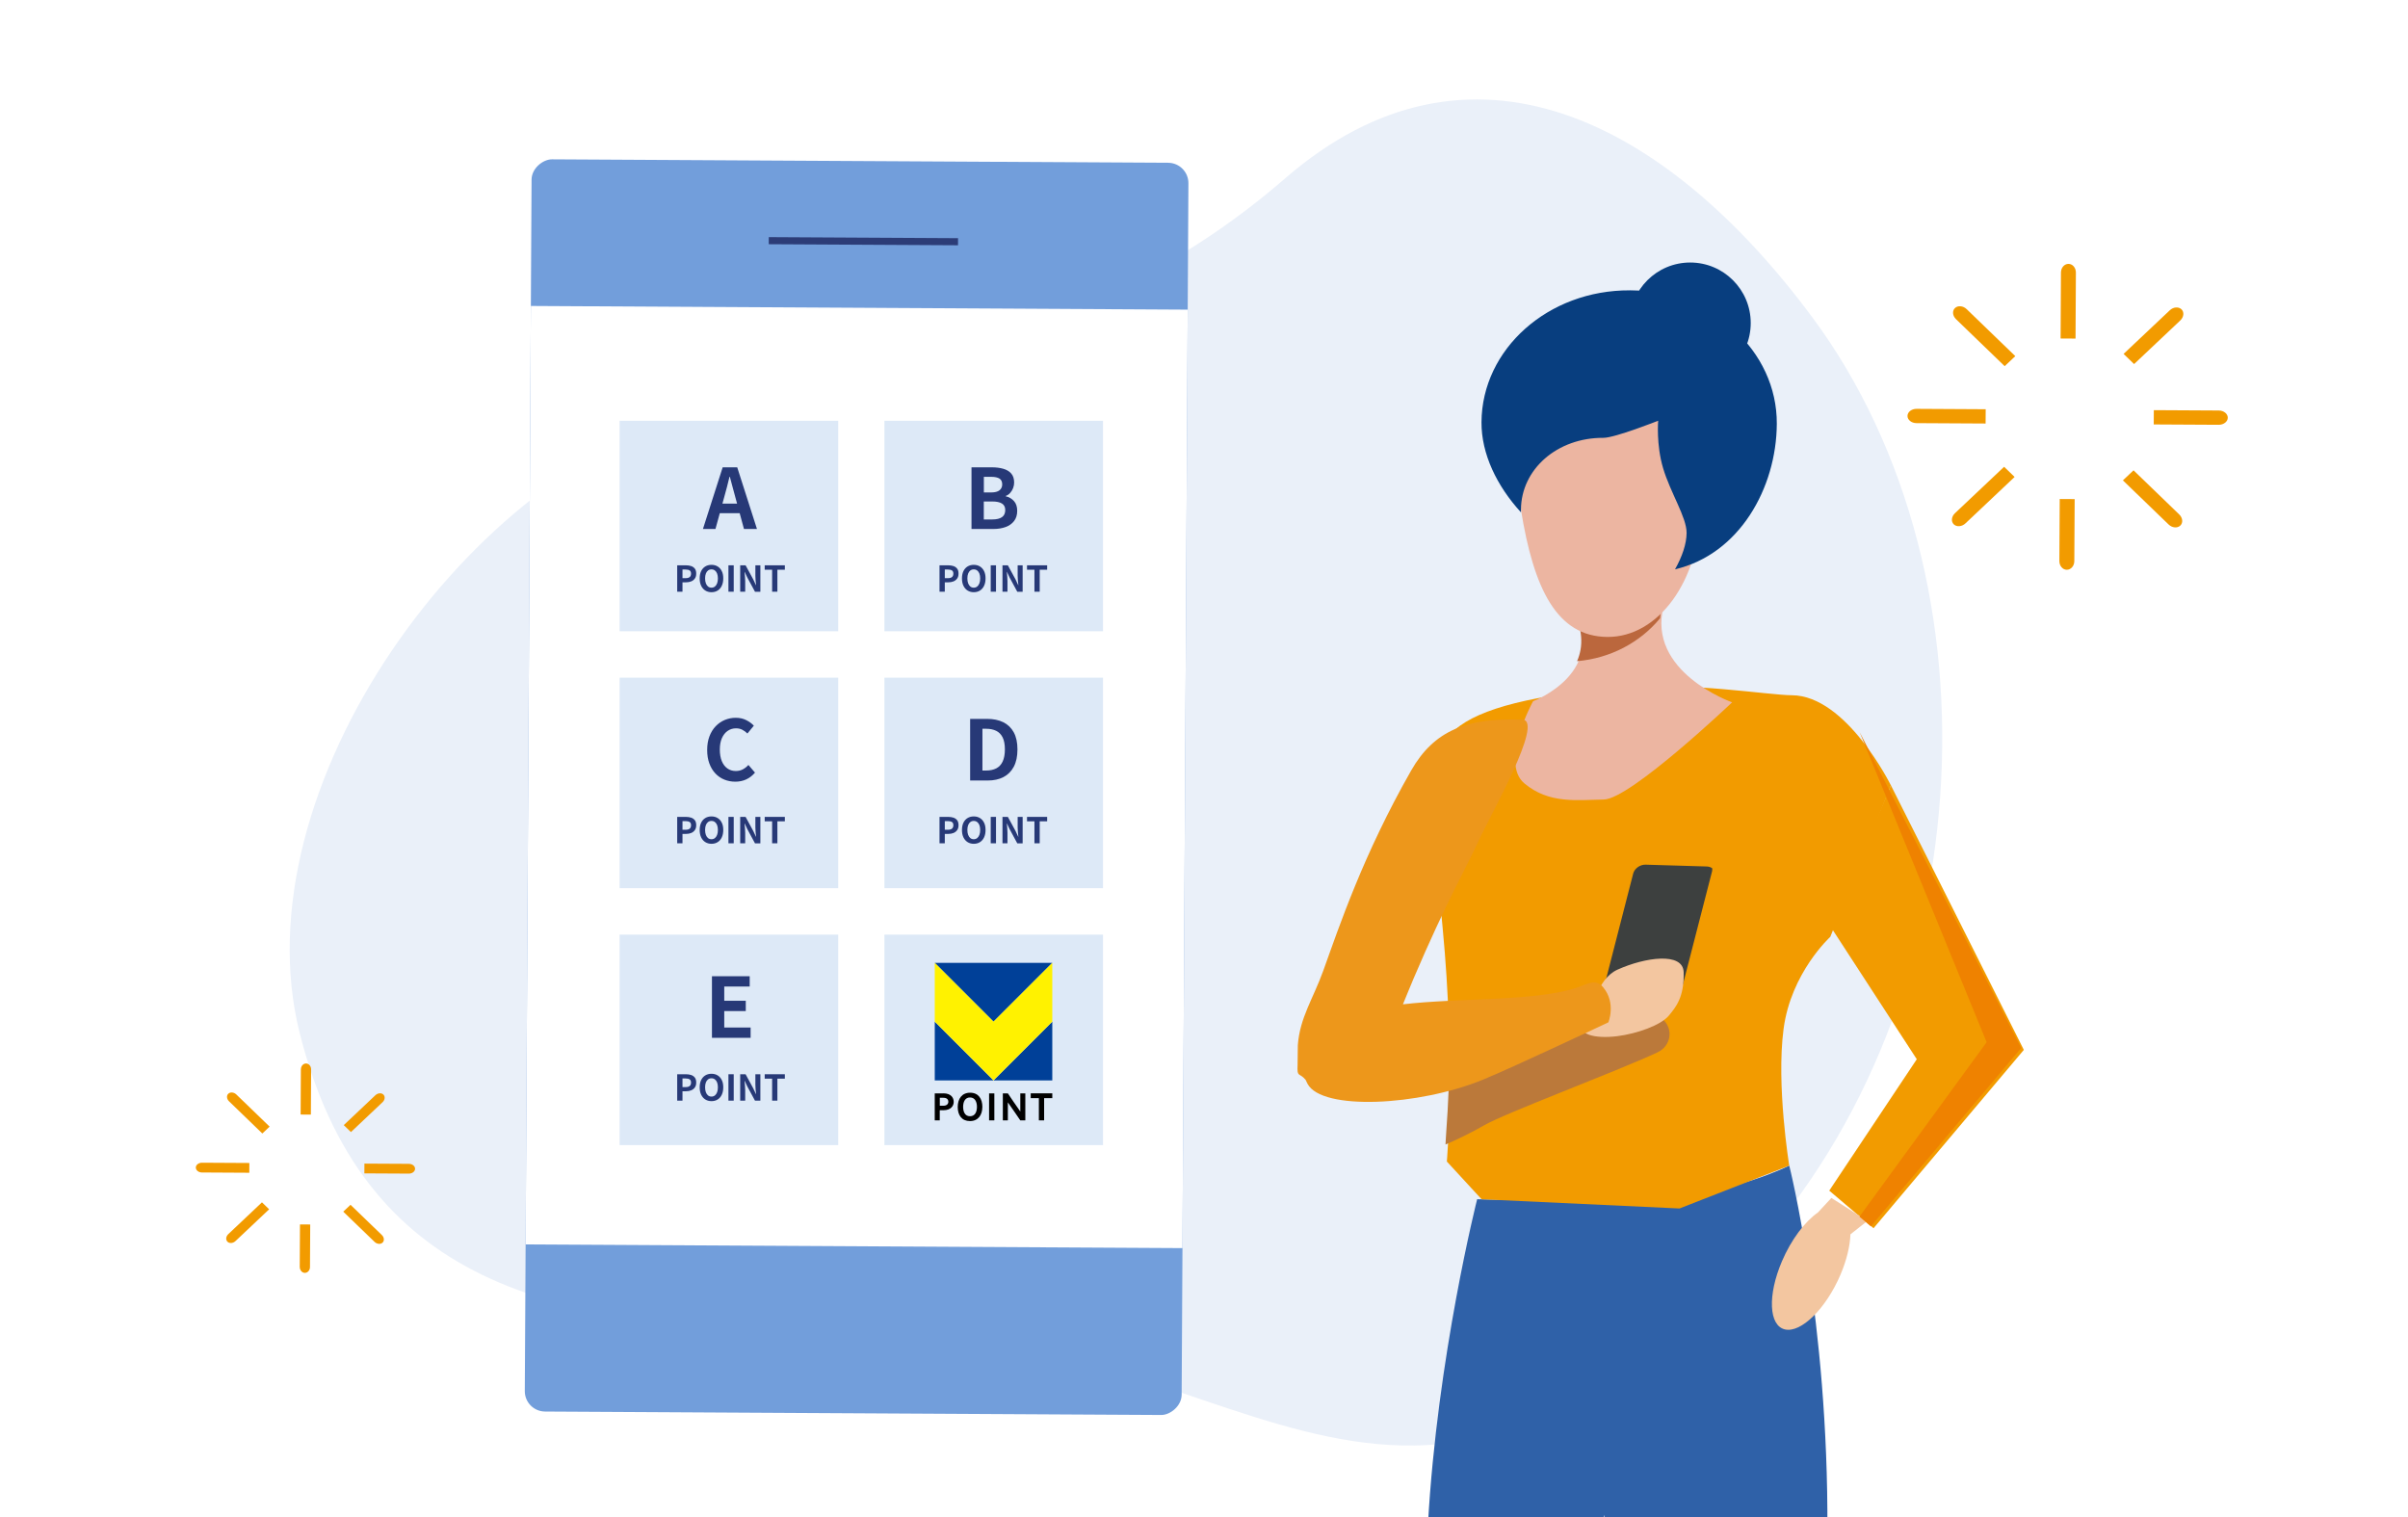 <?xml version="1.0" encoding="UTF-8"?><svg id="_レイヤー_2" xmlns="http://www.w3.org/2000/svg" xmlns:xlink="http://www.w3.org/1999/xlink" viewBox="0 0 810.76 510.8"><defs><style>.cls-1{fill:none;}.cls-2{fill:#bb673d;}.cls-3{fill:#2c3c77;}.cls-4{fill:#2f61a8;}.cls-5{fill:#eaf0f9;filter:url(#drop-shadow-1);}.cls-6{fill:#083e7f;}.cls-7{fill:#ef8200;}.cls-8{fill:#3d403f;}.cls-9{fill:#273977;}.cls-10{fill:#ecb5a1;}.cls-11{fill:#729edb;}.cls-12{fill:#fff;}.cls-13{fill:#004098;}.cls-14{fill:#bb793a;}.cls-15{fill:#ed971b;}.cls-16{fill:#f29b00;}.cls-17{fill:#dde9f7;}.cls-18{fill:#f3c6a0;}.cls-19{clip-path:url(#clippath);}.cls-20{fill:#fff200;}</style><filter id="drop-shadow-1" x="92.74" y="28.69" width="556.42" height="453.25" filterUnits="userSpaceOnUse"><feOffset dx="4.78" dy="4.78"/><feGaussianBlur result="blur" stdDeviation="0"/><feFlood flood-color="#000" flood-opacity=".08"/><feComposite in2="blur" operator="in"/><feComposite in="SourceGraphic"/></filter><clipPath id="clippath"><rect class="cls-1" width="810.76" height="510.8" rx="32.05" ry="32.05"/></clipPath></defs><g id="Calque_1"><path class="cls-5" d="M273.84,441.68c138.22-3.72,187.15,104.37,306.47-19.05,82.65-85.5,90.67-232.03,25.24-320.39-49.36-66.65-115.56-100.87-177.78-46.84-62.22,54.03-133.84,63.99-195.73,78.48-77.89,18.23-156.82,126.78-135.86,209.39,20.97,82.6,83.21,100.96,177.67,98.42Z"/><rect class="cls-11" x="77.59" y="154.44" width="421.63" height="221.16" rx="6.86" ry="6.86" transform="translate(21.79 551.96) rotate(-89.68)"/><rect class="cls-12" x="130.43" y="151.04" width="315.99" height="221.16" transform="translate(25.21 548.59) rotate(-89.68)"/><rect class="cls-3" x="289.48" y="49.34" width="2.39" height="63.73" transform="translate(207.87 371.43) rotate(-89.68)"/><rect class="cls-17" x="208.62" y="141.67" width="73.6" height="70.87"/><rect class="cls-17" x="297.78" y="141.67" width="73.6" height="70.87"/><rect class="cls-17" x="208.62" y="228.18" width="73.6" height="70.87"/><rect class="cls-17" x="297.78" y="228.18" width="73.6" height="70.87"/><rect class="cls-17" x="297.78" y="314.69" width="73.6" height="70.87"/><rect class="cls-17" x="208.62" y="314.69" width="73.6" height="70.87"/><g id="_ロゴ"><path d="M317.64,368.13c2.56,0,3.47,1.48,3.47,2.88,0,1.3-.9,2.8-3.46,2.81h-1.24v3.42s-1.69,0-1.69,0v-9.1s2.92,0,2.92,0ZM317.59,372.31c1.07,0,1.71-.51,1.71-1.36,0-.39-.16-1.32-1.65-1.32h-1.22v2.68h1.16Z"/><path d="M330.75,372.71c0,2.72-1.41,4.76-4.16,4.76s-4.13-1.97-4.13-4.73,1.39-4.82,4.18-4.82,4.12,2.03,4.12,4.8h0ZM328.93,372.66c0-1.55-.6-3.14-2.34-3.14s-2.31,1.62-2.31,3.14.52,3.18,2.31,3.18,2.34-1.61,2.34-3.18Z"/><path d="M334.79,377.24h-1.77s0-9.1,0-9.1h1.77s0,9.1,0,9.1Z"/><path d="M343.53,377.24s-3.49-5.14-4.19-6.07v6.07s-1.69,0-1.69,0v-9.1s1.69,0,1.69,0c0,0,3.49,5.2,4.19,6.11v-6.11s1.69,0,1.69,0v9.1s-1.69,0-1.69,0Z"/><path d="M351.55,369.74v7.5s-1.77,0-1.77,0v-7.5h-2.74s0-1.61,0-1.61h7.26s0,1.61,0,1.61h-2.75s0,0,0,0Z"/><polygon class="cls-13" points="354.3 363.78 354.3 343.99 334.51 363.78 354.3 363.78"/><polygon class="cls-13" points="314.73 363.78 334.51 363.78 314.73 343.99 314.73 363.78"/><polygon class="cls-13" points="354.3 324.2 314.73 324.2 314.73 324.2 334.51 343.99 354.3 324.2"/><polygon class="cls-20" points="334.51 343.99 314.73 324.2 314.73 343.99 334.51 363.78 354.3 343.99 354.3 324.2 334.51 343.99"/></g><path class="cls-9" d="M236.68,178.1l6.64-20.75h4.9l6.64,20.75h-4.37l-2.94-10.81c-.32-1.08-.62-2.21-.91-3.37-.29-1.17-.59-2.3-.91-3.4h-.11c-.26,1.12-.55,2.26-.85,3.42-.31,1.16-.61,2.28-.91,3.36l-2.97,10.81h-4.2ZM240.8,172.78v-3.22h9.86v3.22h-9.86Z"/><path class="cls-9" d="M228.01,199.23v-8.89h2.92c.66,0,1.25.09,1.77.26s.94.47,1.25.87.46.96.46,1.66-.15,1.23-.46,1.66c-.31.44-.72.76-1.24.97s-1.09.31-1.73.31h-1.19v3.16h-1.78ZM229.79,194.67h1.07c.61,0,1.06-.13,1.36-.38.3-.26.45-.64.45-1.15s-.16-.87-.47-1.07-.78-.31-1.4-.31h-1.01v2.92Z"/><path class="cls-9" d="M239.55,199.4c-.78,0-1.47-.19-2.07-.56-.6-.37-1.06-.91-1.4-1.6s-.5-1.53-.5-2.5.17-1.78.5-2.46c.34-.68.8-1.2,1.4-1.56.6-.36,1.29-.54,2.07-.54s1.48.18,2.08.55c.59.36,1.06.88,1.39,1.56.34.68.5,1.49.5,2.45s-.17,1.8-.5,2.5-.8,1.23-1.39,1.6c-.59.37-1.28.56-2.08.56ZM239.55,197.87c.44,0,.82-.13,1.15-.38.32-.26.57-.62.75-1.09.18-.47.26-1.02.26-1.65s-.09-1.17-.26-1.63c-.18-.45-.43-.8-.75-1.04-.32-.24-.71-.37-1.15-.37s-.82.12-1.15.37c-.32.24-.57.59-.74,1.04-.17.45-.26.99-.26,1.63s.09,1.18.26,1.65.42.83.74,1.09c.32.26.71.38,1.15.38Z"/><path class="cls-9" d="M245.26,199.23v-8.89h1.78v8.89h-1.78Z"/><path class="cls-9" d="M249.22,199.23v-8.89h1.81l2.58,4.74.9,1.92h.06c-.05-.46-.1-.97-.16-1.52-.06-.55-.08-1.08-.08-1.58v-3.55h1.68v8.89h-1.81l-2.56-4.75-.9-1.91h-.06c.04.48.09.99.14,1.52.06.54.08,1.06.08,1.57v3.56h-1.69Z"/><path class="cls-9" d="M259.97,199.23v-7.4h-2.5v-1.49h6.78v1.49h-2.51v7.4h-1.78Z"/><path class="cls-9" d="M327.1,178.1v-20.75h6.86c1.42,0,2.69.16,3.82.48,1.13.32,2.03.85,2.69,1.6s.99,1.76.99,3.05c0,.63-.12,1.26-.35,1.86s-.56,1.14-.97,1.61c-.41.47-.92.81-1.51,1.04v.11c1.12.26,2.04.8,2.77,1.61.73.81,1.09,1.91,1.09,3.29s-.35,2.52-1.05,3.43c-.7.91-1.65,1.58-2.86,2.02-1.2.44-2.57.66-4.1.66h-7.39ZM331.24,165.81h2.44c1.31,0,2.26-.25,2.86-.74.6-.49.9-1.15.9-1.97,0-.92-.31-1.57-.92-1.96-.62-.39-1.55-.59-2.8-.59h-2.46v5.26ZM331.24,174.9h2.88c1.42,0,2.5-.26,3.23-.77.74-.51,1.11-1.31,1.11-2.39,0-1.01-.37-1.74-1.11-2.2-.74-.46-1.82-.69-3.23-.69h-2.88v6.05Z"/><path class="cls-9" d="M316.33,199.23v-8.89h2.92c.66,0,1.25.09,1.77.26s.94.47,1.25.87.46.96.46,1.66-.15,1.23-.46,1.66c-.31.44-.72.76-1.24.97s-1.09.31-1.73.31h-1.19v3.16h-1.78ZM318.11,194.67h1.07c.61,0,1.06-.13,1.36-.38.3-.26.45-.64.45-1.15s-.16-.87-.47-1.07-.78-.31-1.4-.31h-1.01v2.92Z"/><path class="cls-9" d="M327.86,199.4c-.78,0-1.47-.19-2.07-.56-.6-.37-1.06-.91-1.4-1.6s-.5-1.53-.5-2.5.17-1.78.5-2.46c.34-.68.8-1.2,1.4-1.56.6-.36,1.29-.54,2.07-.54s1.48.18,2.08.55c.59.36,1.06.88,1.39,1.56.34.68.5,1.49.5,2.45s-.17,1.8-.5,2.5-.8,1.23-1.39,1.6c-.59.37-1.28.56-2.08.56ZM327.86,197.87c.44,0,.82-.13,1.15-.38.32-.26.57-.62.75-1.09.18-.47.26-1.02.26-1.65s-.09-1.17-.26-1.63c-.18-.45-.43-.8-.75-1.04-.32-.24-.71-.37-1.15-.37s-.82.12-1.15.37c-.32.24-.57.59-.74,1.04-.17.45-.26.99-.26,1.63s.09,1.18.26,1.65.42.83.74,1.09c.32.26.71.38,1.15.38Z"/><path class="cls-9" d="M333.57,199.23v-8.89h1.78v8.89h-1.78Z"/><path class="cls-9" d="M337.53,199.23v-8.89h1.81l2.58,4.74.9,1.92h.06c-.05-.46-.1-.97-.16-1.52-.06-.55-.08-1.08-.08-1.58v-3.55h1.68v8.89h-1.81l-2.56-4.75-.9-1.91h-.06c.04.48.09.99.14,1.52.06.54.08,1.06.08,1.57v3.56h-1.69Z"/><path class="cls-9" d="M348.29,199.23v-7.4h-2.5v-1.49h6.78v1.49h-2.51v7.4h-1.78Z"/><path class="cls-9" d="M247.56,263.19c-1.31,0-2.53-.23-3.67-.69-1.14-.46-2.14-1.14-3.01-2.06-.87-.92-1.55-2.04-2.04-3.36s-.74-2.85-.74-4.56.25-3.24.76-4.58c.5-1.33,1.2-2.47,2.09-3.4.89-.93,1.91-1.64,3.08-2.13,1.17-.49,2.4-.73,3.71-.73s2.51.27,3.54.8c1.04.53,1.88,1.15,2.53,1.86l-2.16,2.63c-.52-.52-1.1-.94-1.72-1.26s-1.33-.48-2.11-.48c-1.05,0-1.98.28-2.81.85-.83.57-1.48,1.39-1.95,2.45-.47,1.06-.7,2.34-.7,3.84s.22,2.8.66,3.88,1.06,1.9,1.88,2.48c.81.58,1.76.87,2.84.87.9,0,1.69-.19,2.39-.57.7-.38,1.32-.87,1.86-1.47l2.21,2.58c-.86,1.01-1.84,1.77-2.94,2.28-1.1.51-2.33.77-3.7.77Z"/><path class="cls-9" d="M228.01,283.94v-8.89h2.92c.66,0,1.25.09,1.77.26s.94.47,1.25.87.46.96.46,1.66-.15,1.23-.46,1.66c-.31.44-.72.76-1.24.97s-1.09.31-1.73.31h-1.19v3.16h-1.78ZM229.79,279.38h1.07c.61,0,1.06-.13,1.36-.38.3-.26.45-.64.45-1.15s-.16-.87-.47-1.07-.78-.31-1.4-.31h-1.01v2.92Z"/><path class="cls-9" d="M239.55,284.11c-.78,0-1.47-.19-2.07-.56-.6-.37-1.06-.91-1.4-1.6s-.5-1.53-.5-2.5.17-1.78.5-2.46c.34-.68.8-1.2,1.4-1.56.6-.36,1.29-.54,2.07-.54s1.48.18,2.08.55c.59.36,1.06.88,1.39,1.56.34.68.5,1.49.5,2.45s-.17,1.8-.5,2.5-.8,1.23-1.39,1.6c-.59.37-1.28.56-2.08.56ZM239.55,282.57c.44,0,.82-.13,1.15-.38.32-.26.57-.62.75-1.09.18-.47.26-1.02.26-1.65s-.09-1.17-.26-1.63c-.18-.45-.43-.8-.75-1.04-.32-.24-.71-.37-1.15-.37s-.82.12-1.15.37c-.32.24-.57.59-.74,1.04-.17.45-.26.99-.26,1.63s.09,1.18.26,1.65.42.83.74,1.09c.32.26.71.38,1.15.38Z"/><path class="cls-9" d="M245.26,283.94v-8.89h1.78v8.89h-1.78Z"/><path class="cls-9" d="M249.22,283.94v-8.89h1.81l2.58,4.74.9,1.92h.06c-.05-.46-.1-.97-.16-1.52-.06-.55-.08-1.08-.08-1.58v-3.55h1.68v8.89h-1.81l-2.56-4.75-.9-1.91h-.06c.04.48.09.99.14,1.52.06.54.08,1.06.08,1.57v3.56h-1.69Z"/><path class="cls-9" d="M259.97,283.94v-7.4h-2.5v-1.49h6.78v1.49h-2.51v7.4h-1.78Z"/><path class="cls-9" d="M239.71,349.45v-20.75h12.71v3.47h-8.57v4.79h7.25v3.47h-7.25v5.54h8.88v3.47h-13.02Z"/><path class="cls-9" d="M228.01,370.59v-8.89h2.92c.66,0,1.25.09,1.77.26s.94.47,1.25.87.46.96.46,1.66-.15,1.23-.46,1.66c-.31.44-.72.76-1.24.97s-1.09.31-1.73.31h-1.19v3.16h-1.78ZM229.79,366.03h1.07c.61,0,1.06-.13,1.36-.38.3-.26.45-.64.45-1.15s-.16-.87-.47-1.07-.78-.31-1.4-.31h-1.01v2.92Z"/><path class="cls-9" d="M239.55,370.76c-.78,0-1.47-.19-2.07-.56-.6-.37-1.06-.91-1.4-1.6s-.5-1.53-.5-2.5.17-1.78.5-2.46c.34-.68.8-1.2,1.4-1.56.6-.36,1.29-.54,2.07-.54s1.48.18,2.08.55c.59.36,1.06.88,1.39,1.56.34.68.5,1.49.5,2.45s-.17,1.8-.5,2.5-.8,1.23-1.39,1.6c-.59.37-1.28.56-2.08.56ZM239.55,369.22c.44,0,.82-.13,1.15-.38.32-.26.57-.62.75-1.09.18-.47.26-1.02.26-1.65s-.09-1.17-.26-1.63c-.18-.45-.43-.8-.75-1.04-.32-.24-.71-.37-1.15-.37s-.82.12-1.15.37c-.32.24-.57.59-.74,1.04-.17.45-.26.99-.26,1.63s.09,1.18.26,1.65.42.83.74,1.09c.32.26.71.38,1.15.38Z"/><path class="cls-9" d="M245.26,370.59v-8.89h1.78v8.89h-1.78Z"/><path class="cls-9" d="M249.22,370.59v-8.89h1.81l2.58,4.74.9,1.92h.06c-.05-.46-.1-.97-.16-1.52-.06-.55-.08-1.08-.08-1.58v-3.55h1.68v8.89h-1.81l-2.56-4.75-.9-1.91h-.06c.04.48.09.99.14,1.52.06.54.08,1.06.08,1.57v3.56h-1.69Z"/><path class="cls-9" d="M259.97,370.59v-7.4h-2.5v-1.49h6.78v1.49h-2.51v7.4h-1.78Z"/><path class="cls-9" d="M326.64,262.8v-20.75h5.68c2.13,0,3.95.37,5.47,1.12,1.52.75,2.7,1.88,3.53,3.39.83,1.51,1.25,3.43,1.25,5.77s-.41,4.27-1.23,5.82c-.82,1.55-1.98,2.71-3.47,3.49-1.49.78-3.27,1.16-5.32,1.16h-5.91ZM330.78,259.44h1.26c1.31,0,2.43-.24,3.37-.71.94-.48,1.67-1.24,2.17-2.3s.76-2.42.76-4.1-.25-3.03-.76-4.05-1.23-1.75-2.17-2.21c-.94-.46-2.07-.69-3.37-.69h-1.26v14.06Z"/><path class="cls-9" d="M316.33,283.94v-8.89h2.92c.66,0,1.25.09,1.77.26s.94.47,1.25.87.46.96.46,1.66-.15,1.23-.46,1.66c-.31.44-.72.76-1.24.97s-1.09.31-1.73.31h-1.19v3.16h-1.78ZM318.11,279.38h1.07c.61,0,1.06-.13,1.36-.38.3-.26.45-.64.45-1.15s-.16-.87-.47-1.07-.78-.31-1.4-.31h-1.01v2.92Z"/><path class="cls-9" d="M327.86,284.11c-.78,0-1.47-.19-2.07-.56-.6-.37-1.06-.91-1.4-1.6s-.5-1.53-.5-2.5.17-1.78.5-2.46c.34-.68.8-1.2,1.4-1.56.6-.36,1.29-.54,2.07-.54s1.48.18,2.08.55c.59.36,1.06.88,1.39,1.56.34.68.5,1.49.5,2.45s-.17,1.8-.5,2.5-.8,1.23-1.39,1.6c-.59.37-1.28.56-2.08.56ZM327.86,282.57c.44,0,.82-.13,1.15-.38.32-.26.57-.62.75-1.09.18-.47.26-1.02.26-1.65s-.09-1.17-.26-1.63c-.18-.45-.43-.8-.75-1.04-.32-.24-.71-.37-1.15-.37s-.82.12-1.15.37c-.32.24-.57.59-.74,1.04-.17.45-.26.99-.26,1.63s.09,1.18.26,1.65.42.83.74,1.09c.32.26.71.38,1.15.38Z"/><path class="cls-9" d="M333.57,283.94v-8.89h1.78v8.89h-1.78Z"/><path class="cls-9" d="M337.53,283.94v-8.89h1.81l2.58,4.74.9,1.92h.06c-.05-.46-.1-.97-.16-1.52-.06-.55-.08-1.08-.08-1.58v-3.55h1.68v8.89h-1.81l-2.56-4.75-.9-1.91h-.06c.04.48.09.99.14,1.52.06.54.08,1.06.08,1.57v3.56h-1.69Z"/><path class="cls-9" d="M348.29,283.94v-7.4h-2.5v-1.49h6.78v1.49h-2.51v7.4h-1.78Z"/><path class="cls-16" d="M693.91,91.73l-.12,22.24,5.03.03.12-22.24c0-1.6-1.11-2.91-2.5-2.91-1.39,0-2.52,1.29-2.53,2.89Z"/><path class="cls-16" d="M693.38,188.93c0,1.6,1.11,2.91,2.5,2.91,1.39,0,2.52-1.29,2.53-2.89l.12-20.9-5.03-.03-.12,20.9Z"/><path class="cls-16" d="M642.24,140.05c0,1.33,1.35,2.41,3.02,2.42l23.28.13.03-4.81-23.28-.13c-1.68,0-3.04,1.06-3.05,2.39Z"/><path class="cls-16" d="M747.06,138.22l-21.88-.12-.03,4.81,21.88.12c1.68,0,3.04-1.06,3.05-2.39,0-1.33-1.35-2.41-3.02-2.42Z"/><path class="cls-16" d="M658.58,107.47l16.38,15.82,3.58-3.38-16.38-15.82c-1.18-1.14-2.94-1.31-3.93-.37s-.83,2.61.35,3.75Z"/><path class="cls-16" d="M730.16,176.6c1.18,1.14,2.94,1.31,3.93.37.99-.93.83-2.61-.35-3.75l-15.39-14.86-3.58,3.38,15.39,14.86Z"/><path class="cls-16" d="M657.83,176.55c.98.94,2.74.8,3.93-.33l16.55-15.63-3.54-3.42-16.55,15.63c-1.19,1.13-1.37,2.8-.39,3.75Z"/><path class="cls-16" d="M730.56,104.47l-15.56,14.69,3.54,3.42,15.56-14.69c1.19-1.13,1.37-2.8.39-3.75-.98-.94-2.74-.8-3.93.33Z"/><path class="cls-16" d="M101.3,360.05l-.08,15.22,3.45.02.08-15.22c0-1.1-.76-1.99-1.71-1.99s-1.73.88-1.73,1.98Z"/><path class="cls-16" d="M100.93,426.58c0,1.1.76,1.99,1.71,2s1.73-.88,1.73-1.98l.08-14.31-3.45-.02-.08,14.31Z"/><path class="cls-16" d="M65.93,393.12c0,.91.92,1.65,2.07,1.66l15.94.09.02-3.29-15.94-.09c-1.15,0-2.08.72-2.09,1.63Z"/><path class="cls-16" d="M137.68,391.87l-14.98-.08-.02,3.29,14.98.08c1.15,0,2.08-.72,2.09-1.63s-.92-1.65-2.07-1.66Z"/><path class="cls-16" d="M77.12,370.82l11.21,10.83,2.45-2.31-11.21-10.83c-.81-.78-2.01-.89-2.69-.26s-.57,1.79.24,2.57Z"/><path class="cls-16" d="M126.11,418.14c.81.78,2.01.89,2.69.26.68-.64.57-1.79-.24-2.57l-10.54-10.17-2.45,2.31,10.54,10.17Z"/><path class="cls-16" d="M76.6,418.1c.67.65,1.87.54,2.69-.23l11.33-10.7-2.42-2.34-11.33,10.7c-.82.77-.94,1.92-.27,2.57Z"/><path class="cls-16" d="M126.39,368.77l-10.65,10.06,2.42,2.34,10.65-10.06c.82-.77.94-1.92.27-2.57-.67-.65-1.87-.54-2.69.23Z"/><g class="cls-19"><path class="cls-4" d="M576.33,792.82l-31.52-2.43s2.57-87.17,2.15-162.48c-.42-75.32-6.9-117.86-6.9-117.86l-43.2,276.65-26.07-2.01s6.84-214.75,9.99-271.36c3.14-56.61,16.57-109.55,16.57-109.55,0,0,36.39,1.11,61.91-.55,25.52-1.67,43.17-10.77,43.17-10.77,0,0,13.23,52.3,12.84,122.75-.39,70.44-38.94,277.61-38.94,277.61Z"/><path class="cls-16" d="M602.43,392.46l-36.95,14.44-66.64-3.11-11.69-12.7s2.89-33.75-1.41-78.54c-4.3-44.79-4.13-59.69,4.2-66.9,8.33-7.22,26.76-11.81,56.85-14.22,22.41-1.8,48.65,2.62,56.52,2.66,18.43.1,33.35,30.35,33.35,30.35l-20.41,51s-13.22,12.01-15.73,31c-2.51,18.99,1.91,46.03,1.91,46.03Z"/><polygon class="cls-16" points="636.66 264.43 616.4 312.08 645.37 356.65 615.9 400.89 630.81 413.55 681.41 353.5 636.66 264.43"/><path class="cls-10" d="M583.19,236.48s-34.26,32.59-43.19,32.72c-8.94.13-18.44,1.57-26.78-5.46-8.34-7.03,2.95-27.63,2.95-27.63,0,0,26.31-9.91,13.03-32.33-13.28-22.42,36.94-22.14,30.98.17-5.96,22.31,23.03,32.53,23.03,32.53Z"/><path class="cls-2" d="M558.92,208.19c.11-1.36.34-2.77.73-4.23,5.96-22.31-44.26-22.59-30.98-.17,4.58,7.73,4.45,13.96,2.32,18.83,11.33-.97,21.31-6.4,27.92-14.42Z"/><path class="cls-10" d="M572.37,171.9c-.13,23.6-14.06,42.66-31.12,42.56-17.06-.09-24.89-16.22-29.16-42.9-3.73-23.3,12.58-42.66,29.63-42.57,17.06.09,30.78,19.3,30.65,42.9Z"/><path class="cls-6" d="M548.77,97.76c-27.46-.15-49.82,19.73-49.96,44.41-.06,10.63,5.15,21.45,13.29,30.34,0-.32,0-.64,0-.94.08-13.57,12.18-24.23,27.75-24.15,3.89.02,18.45-5.76,18.45-5.76,0,0-.7,8.02,1.64,15.92,2.46,8.3,7.96,16.62,7.93,21.83-.02,3.7-1.48,7.99-3.9,12.28,21.62-5.04,34.15-27.32,34.27-48.98.14-24.68-22.01-44.81-49.46-44.96Z"/><circle class="cls-6" cx="569.08" cy="108.77" r="20.38"/><path class="cls-18" d="M628.76,411.07l-12.14-7.72-4.53,4.89c-4.35,3.02-8.97,9.06-12.13,16.46-4.87,11.41-4.41,21.67,1.03,22.92,5.44,1.24,13.81-7,18.68-18.41,2.12-4.97,3.23-9.72,3.36-13.61l5.73-4.52Z"/><polygon class="cls-7" points="626.14 246.51 668.89 350.91 626.06 409.65 629.91 412.92 680.52 352.87 626.14 246.51"/><path class="cls-14" d="M558.05,354.35c-14.98,6.91-51.04,20.33-58.38,24.56-4.06,2.33-8.46,4.52-12.98,6.45.09-1.08.14-2.11.18-3.11.79-10.81,1.26-21.42,1.19-32.75,14.6-3.32,29.92-7.77,39.99-12.1,4.03-1.71,18.45-9.89,21.19-5.25,2.04,3.53,6.39,7.56,10.41,10.88,3.9,3.19,3.07,9.17-1.6,11.31Z"/><path class="cls-8" d="M576.51,292.37c.02.33,0,.67-.07,1.02l-9.77,37.93c-.47,1.76-2.35,3.14-4.19,3.07l-20.67-.61c-.68-.05-1.29-.25-1.76-.59v-.04c-.07-.33-.05-.67.07-1.02l9.76-37.97c.43-1.72,2.31-3.09,4.2-3.02l20.67.61c.72.05,1.3.25,1.77.63Z"/><path class="cls-18" d="M544.61,326.48c-7.08,3.19-8.24,13.64-11.03,17.35-3.38,4.49,3.46,5.98,10.89,5.06,6.65-.82,14.81-3.71,17.47-6.99,2.26-2.77,5.16-6.09,4.94-14.54-.18-6.9-13.03-5.05-22.27-.88Z"/><path class="cls-15" d="M539.8,332.44c-2.69-3.24-5.56-.89-9.58.34-14.38,4.42-39.29,3.18-57.86,5.38,1.28-3.09,2.46-6.06,3.59-8.7,11.12-26.07,17.66-37.08,21.92-46.41,3.98-8.72,22.11-40.42,14.75-40.72-18.72-.75-29.8,3.63-37.49,17.11-16.13,28.28-24.21,52.46-29.57,67.34-3.47,9.62-7.89,15.79-8.59,25.13-.03.27-.07,6.33-.08,6.61-.23,4.45.52,2.46,2.69,5.04.22.46.41.9.66,1.37,4.82,9.07,37.38,7.53,59.24-1.47,10.37-4.27,42.05-19.23,42.05-19.23,0,0,2.68-6.47-1.73-11.78Z"/></g></g></svg>